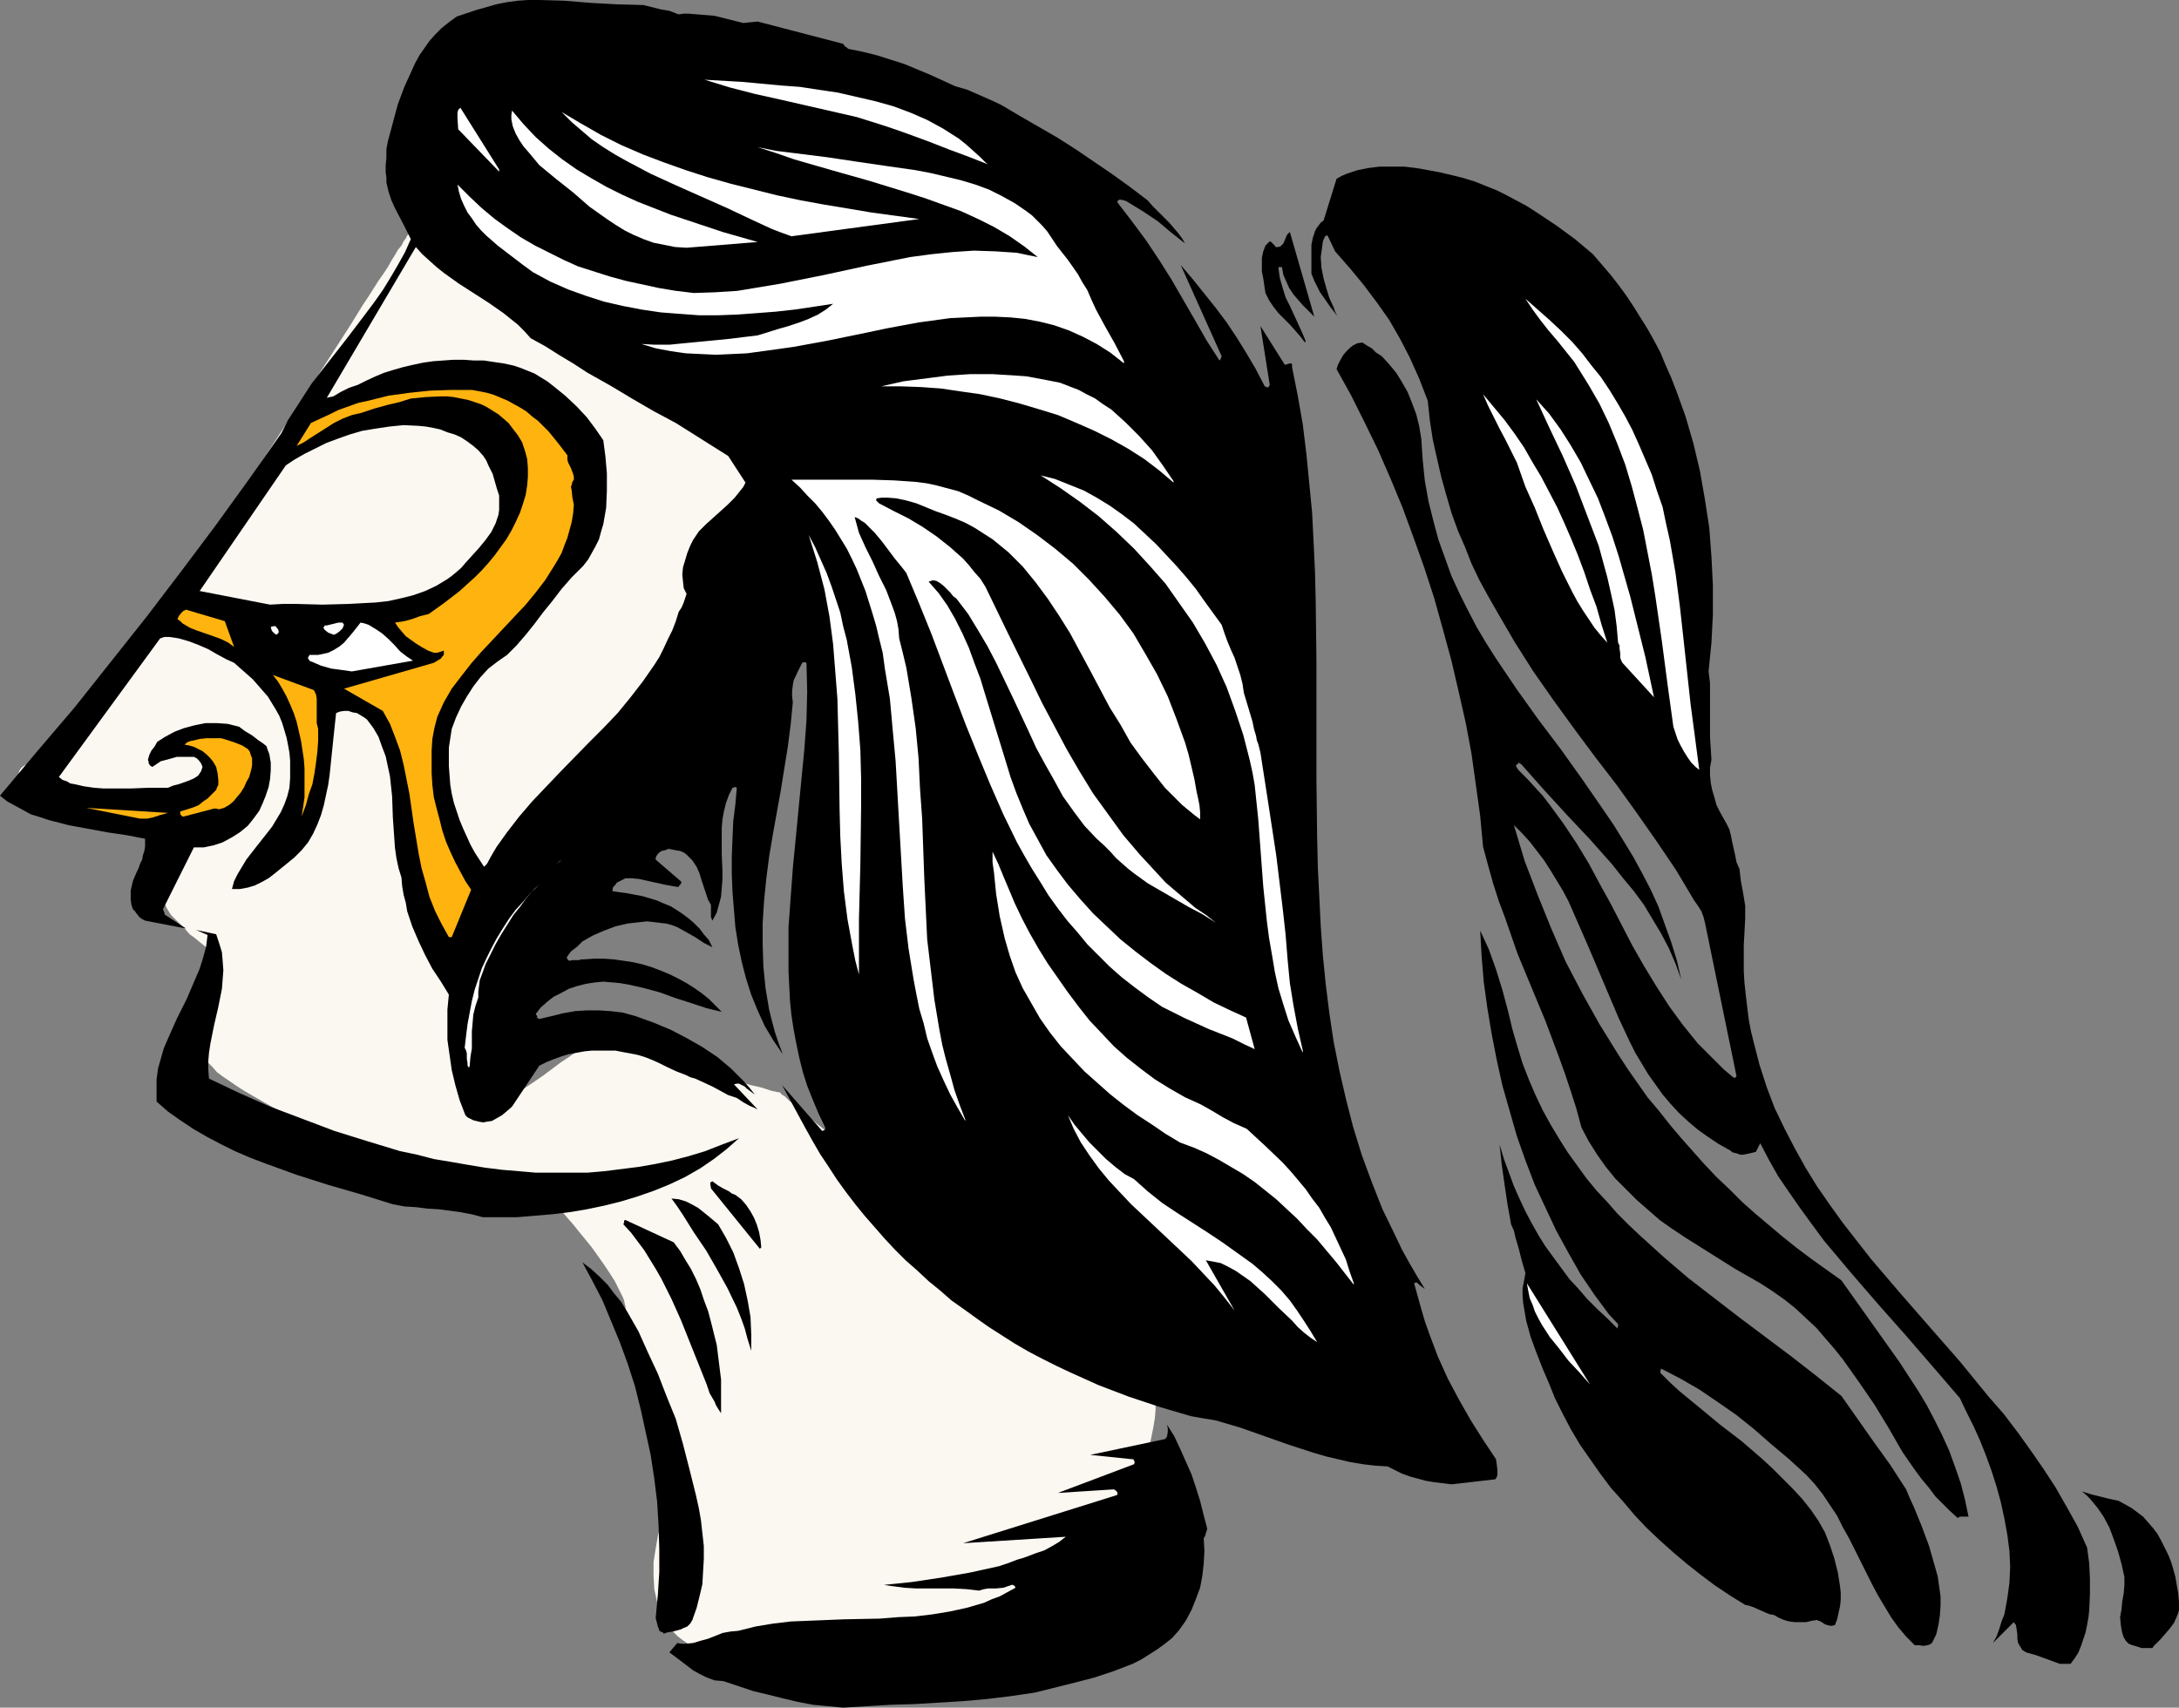 <?xml version="1.0" encoding="UTF-8" standalone="no"?>
<svg
   version="1.0"
   width="129.724mm"
   height="101.683mm"
   id="svg40"
   sodipodi:docname="Man 02.wmf"
   xmlns:inkscape="http://www.inkscape.org/namespaces/inkscape"
   xmlns:sodipodi="http://sodipodi.sourceforge.net/DTD/sodipodi-0.dtd"
   xmlns="http://www.w3.org/2000/svg"
   xmlns:svg="http://www.w3.org/2000/svg">
  <rect width="100%" height="100%" fill="#808080" stroke="none"/>
  <sodipodi:namedview
     id="namedview40"
     pagecolor="#ffffff"
     bordercolor="#000000"
     borderopacity="0.25"
     inkscape:showpageshadow="2"
     inkscape:pageopacity="0.0"
     inkscape:pagecheckerboard="0"
     inkscape:deskcolor="#d1d1d1"
     inkscape:document-units="mm" />
  <defs
     id="defs1">
    <pattern
       id="WMFhbasepattern"
       patternUnits="userSpaceOnUse"
       width="6"
       height="6"
       x="0"
       y="0" />
  </defs>
  <path
     style="fill:#fbf8f2;fill-opacity:1;fill-rule:evenodd;stroke:none"
     d="m 92.112,52.362 v 0 l -0.162,0.323 -0.323,0.323 -0.323,0.646 -0.485,0.646 -0.485,0.97 -0.808,0.97 -0.646,1.131 -0.808,1.293 -0.808,1.455 -0.97,1.455 -1.131,1.616 -1.131,1.778 -1.131,1.778 -1.293,1.939 -1.293,2.101 -1.293,2.101 -1.454,2.263 -1.454,2.263 -1.454,2.263 -3.232,5.01 -3.394,5.01 -3.394,5.333 -3.555,5.495 -7.272,10.99 -7.434,10.99 -3.878,5.495 -3.555,5.333 -3.555,5.172 -3.555,4.848 -3.394,4.687 -1.616,2.263 -1.616,2.101 -1.454,2.101 -1.616,1.939 -1.293,1.939 -1.454,1.778 -1.293,1.616 -1.293,1.616 -1.293,1.455 -1.131,1.293 -1.131,1.131 -0.97,1.131 -0.97,0.808 -0.808,0.808 -0.808,0.646 -0.808,0.485 -0.485,0.323 -0.646,0.162 H 6.949 l -0.808,0.323 -0.646,0.323 -0.485,0.323 -0.323,0.323 -0.323,0.485 -0.162,0.485 v 0.485 0.646 0.646 l 0.646,1.293 0.808,1.293 0.97,1.293 1.293,1.293 1.293,1.293 1.454,1.131 1.616,0.808 1.616,0.808 1.454,0.485 1.454,0.323 h 0.808 l 0.485,-0.162 1.293,-0.162 1.616,-0.162 1.616,-0.162 h 1.939 3.878 l 4.04,0.162 h 1.939 1.778 l 1.778,0.162 h 1.454 l 1.131,0.162 h 0.97 0.808 v 0.162 l -0.323,0.162 -0.323,0.485 -0.485,0.646 -0.485,0.646 -0.485,0.808 -1.131,1.778 -1.131,2.263 -1.131,2.263 -0.323,1.293 -0.323,1.131 -0.162,1.293 v 1.131 1.293 l 0.323,1.293 0.646,1.131 0.646,1.293 0.808,1.293 1.131,1.131 2.101,2.101 0.97,1.131 1.131,0.808 0.97,0.808 0.808,0.646 0.808,0.646 0.646,0.323 0.323,0.162 0.162,0.162 v 0.162 l -0.162,0.323 -0.162,0.646 -0.162,0.808 -0.162,0.97 -0.323,1.293 -0.162,1.293 -0.162,1.293 -0.485,3.071 -0.485,3.232 -0.162,3.071 v 1.455 1.455 1.454 l 0.162,1.293 0.485,1.293 0.485,1.131 0.646,1.131 0.97,0.97 0.97,1.131 1.293,0.97 1.454,0.97 1.616,1.131 1.778,1.131 1.939,1.131 2.262,1.293 2.262,1.293 2.586,1.455 1.454,0.808 1.293,0.808 2.747,1.616 1.131,0.646 1.293,0.808 1.939,1.131 1.939,1.131 1.616,0.808 1.616,0.808 1.454,0.646 1.293,0.646 2.747,0.97 1.454,0.323 1.616,0.485 1.778,0.323 1.939,0.323 2.101,0.485 2.424,0.485 5.333,0.97 5.333,1.293 2.586,0.646 2.424,0.646 2.262,0.646 2.262,0.646 1.939,0.485 1.778,0.485 1.778,0.485 1.293,0.485 1.131,0.323 0.808,0.162 0.323,0.162 h 0.162 l 0.162,0.162 v 0 h 0.162 v 0.162 l 0.323,0.162 0.485,0.808 0.485,0.485 0.97,1.131 1.131,1.293 1.293,1.616 1.454,1.778 1.454,1.778 2.747,3.879 1.293,1.939 1.131,1.778 0.97,1.939 0.808,1.616 0.323,0.808 0.162,0.808 0.162,0.646 v 0.485 0.808 l 0.162,0.808 0.162,0.97 0.162,1.131 0.162,1.293 0.323,1.293 0.323,1.455 0.323,1.616 0.808,3.232 0.808,3.394 1.939,7.273 0.97,3.394 0.808,3.394 0.97,3.071 0.323,1.293 0.323,1.293 0.485,1.293 0.323,0.97 0.162,0.97 0.323,0.808 0.162,0.646 0.162,0.485 v 0.323 0 0.162 0.162 l -0.323,0.485 -0.162,0.485 -0.162,0.646 -0.323,0.808 -0.323,0.97 -0.323,0.97 -0.646,2.424 -0.646,2.747 -0.485,2.747 -0.485,3.071 v 3.071 l 0.162,3.071 0.323,1.455 0.323,1.455 0.485,1.454 0.485,1.455 0.646,1.293 0.808,1.293 1.131,1.131 1.131,1.131 1.293,0.97 1.454,0.97 1.616,0.808 1.778,0.646 2.101,0.485 2.262,0.646 2.262,0.323 2.424,0.485 2.747,0.323 2.747,0.162 2.909,0.323 2.909,0.162 6.141,0.162 6.302,-0.162 6.302,-0.162 6.302,-0.323 6.141,-0.646 3.07,-0.323 2.747,-0.323 2.747,-0.485 2.747,-0.323 2.424,-0.485 2.424,-0.485 2.101,-0.485 2.101,-0.485 1.778,-0.485 1.616,-0.646 1.454,-0.646 0.97,-0.485 0.97,-0.646 0.646,-0.646 0.97,-1.293 1.293,-1.455 1.293,-1.778 1.454,-1.778 1.454,-2.101 1.616,-2.101 2.909,-4.687 2.909,-4.687 1.293,-2.424 1.131,-2.424 1.131,-2.263 0.808,-2.263 0.646,-2.101 0.323,-1.939 0.162,-0.97 0.162,-0.97 0.323,-2.101 0.808,-4.04 0.808,-4.04 0.323,-1.939 0.162,-1.939 v -1.939 l -0.323,-1.778 -0.485,-1.778 -0.646,-1.616 -0.485,-0.808 -0.646,-0.646 -0.646,-0.646 -0.646,-0.808 -0.97,-0.646 -0.808,-0.485 -1.131,-0.646 -1.131,-0.485 -0.646,-0.162 -0.646,-0.485 -1.616,-0.808 -1.939,-1.131 -2.101,-1.455 -2.424,-1.455 -2.424,-1.778 -2.747,-1.939 -2.747,-2.101 -3.07,-2.263 -3.07,-2.263 -3.07,-2.586 -3.394,-2.424 -6.626,-5.172 -6.626,-5.333 -6.464,-5.333 -3.07,-2.424 -3.07,-2.586 -2.909,-2.424 -2.747,-2.263 -2.586,-2.101 -2.424,-2.101 -2.262,-1.778 -1.939,-1.616 -1.778,-1.455 -0.808,-0.808 -0.646,-0.485 -0.646,-0.485 -0.485,-0.485 -0.485,-0.485 -0.485,-0.323 -0.323,-0.162 -0.162,-0.323 h -0.162 v -0.162 h -0.162 -0.323 l -0.646,-0.162 -0.808,-0.162 -0.97,-0.323 -0.97,-0.323 -1.293,-0.323 -1.454,-0.323 -1.616,-0.485 -1.616,-0.485 -3.717,-0.97 -3.717,-0.97 -7.918,-2.263 -3.878,-0.97 -3.555,-0.97 -1.616,-0.485 -1.616,-0.485 -1.454,-0.323 -1.293,-0.323 -1.131,-0.323 -0.97,-0.323 -0.808,-0.323 -0.485,-0.162 h -0.323 l -0.162,-0.162 v 0.162 h -0.323 l -0.162,0.323 -0.485,0.323 -0.485,0.323 -0.646,0.485 -0.646,0.323 -0.646,0.646 -1.616,1.131 -1.939,1.293 -3.878,2.909 -4.04,2.747 -1.778,1.293 -1.778,1.131 -1.293,0.97 -0.646,0.485 -0.485,0.323 -0.323,0.162 -0.323,0.323 h -0.162 l -0.162,0.162 v -0.162 0 l -0.162,-0.323 v -0.485 l -0.323,-0.323 -0.162,-0.646 -0.485,-1.293 -0.646,-1.455 -0.485,-1.778 -1.454,-3.717 -1.454,-3.879 -0.646,-1.616 -0.485,-1.616 -0.485,-1.293 -0.162,-0.485 -0.323,-0.485 v -0.485 l -0.162,-0.323 -0.162,-0.162 v 0 0 l 0.162,-0.323 0.162,-0.485 0.162,-0.485 0.162,-0.808 0.323,-0.808 0.323,-1.131 0.323,-1.131 0.323,-1.131 0.485,-1.293 0.97,-2.909 0.97,-3.232 1.131,-3.394 2.586,-6.949 1.293,-3.394 1.454,-3.394 1.454,-3.071 1.454,-2.747 0.808,-1.293 0.646,-1.131 0.808,-1.131 0.808,-0.97 1.454,-1.778 1.778,-1.939 0.97,-1.131 0.97,-1.131 2.262,-2.424 2.262,-2.424 2.424,-2.747 2.424,-2.586 2.262,-2.747 4.848,-5.333 2.101,-2.586 2.101,-2.424 1.778,-2.263 1.778,-2.101 0.808,-0.97 0.646,-0.97 0.485,-0.808 0.646,-0.808 1.778,-2.909 1.939,-3.394 1.939,-3.555 1.778,-3.717 1.778,-3.879 1.616,-4.04 1.616,-4.04 1.616,-3.879 1.293,-3.717 1.293,-3.555 0.485,-1.616 0.485,-1.616 0.485,-1.455 0.646,-1.455 0.323,-1.293 0.323,-1.131 0.323,-0.97 0.162,-0.808 0.323,-0.808 0.162,-0.485 0.162,-0.323 v -0.162 h -0.162 l -0.323,-0.162 -0.323,-0.323 -0.646,-0.323 -0.646,-0.485 -0.97,-0.485 -0.808,-0.646 -1.131,-0.646 -1.293,-0.808 -1.293,-0.808 -1.293,-0.97 -1.454,-0.808 -3.07,-2.101 -3.232,-2.101 -6.787,-4.364 -3.232,-2.101 -3.232,-2.101 -3.07,-1.939 -1.454,-0.808 -1.293,-0.808 -1.131,-0.808 -1.131,-0.646 -0.97,-0.646 -0.97,-0.485 -0.97,-0.646 -0.97,-0.485 -1.131,-0.646 -1.293,-0.808 -1.293,-0.808 -1.454,-0.808 -3.07,-1.778 -3.232,-1.939 -3.394,-2.101 -6.949,-4.04 -3.394,-2.101 -3.232,-1.778 -1.454,-0.97 -1.293,-0.808 -1.454,-0.808 -1.131,-0.646 -1.131,-0.808 -1.131,-0.485 -0.808,-0.485 -0.646,-0.485 -0.646,-0.323 -0.485,-0.323 -0.162,-0.162 z"
     id="path1" />
  <path
     style="fill:#000000;fill-opacity:1;fill-rule:evenodd;stroke:none"
     d="m 189.718,384.314 10.666,-0.646 5.494,-0.162 5.333,-0.323 5.333,-0.323 5.494,-0.485 5.333,-0.646 5.494,-0.808 9.05,-2.263 4.363,-1.131 4.363,-1.455 2.101,-0.808 2.101,-0.808 1.939,-0.97 1.778,-1.131 1.778,-1.131 1.778,-1.293 1.616,-1.293 1.454,-1.616 1.616,-2.263 1.293,-2.424 0.97,-2.424 0.97,-2.586 0.485,-2.586 0.323,-2.747 0.162,-2.909 -0.162,-2.909 0.323,-0.485 0.162,-0.646 0.323,-0.97 -0.808,-3.071 -0.808,-3.232 -0.97,-3.071 -0.97,-2.909 -1.293,-2.909 -1.293,-2.909 -1.293,-2.747 -1.616,-2.586 0.162,0.808 v 0.808 l -0.162,0.97 -0.162,0.323 -0.323,0.323 -16.806,3.555 9.373,0.97 h 0.323 l 0.162,0.323 0.162,0.323 -0.162,0.485 -17.13,6.464 12.605,-0.808 0.485,0.323 0.162,0.162 0.162,0.323 v 0.323 l -0.162,0.162 -34.582,10.828 23.109,-1.455 -0.646,0.485 -0.808,0.646 -1.616,0.97 -1.778,0.97 -1.939,0.646 -2.101,0.808 -0.97,0.323 -1.131,0.323 -2.101,0.808 -1.939,0.646 -6.626,1.455 -6.464,1.131 -6.464,0.97 -3.07,0.323 -3.232,0.323 0.97,0.162 1.131,0.162 2.424,0.323 2.586,0.162 h 2.747 5.818 l 2.909,0.162 2.747,0.323 1.131,-0.323 0.97,-0.162 h 1.778 l 1.616,-0.162 0.97,-0.323 0.97,-0.323 h 0.162 l 0.323,0.162 0.162,0.162 0.162,0.323 -1.778,0.97 -1.778,0.97 -1.778,0.646 -1.778,0.808 -3.878,1.131 -3.717,0.808 -3.878,0.646 -4.04,0.485 -3.878,0.162 -4.04,0.323 -8.08,0.162 -7.918,0.323 -4.04,0.162 -4.04,0.485 -3.878,0.646 -3.878,0.97 -1.778,0.162 -1.778,0.323 -3.232,1.293 -1.778,0.485 -1.616,0.485 -1.778,0.162 h -0.808 l -0.97,-0.162 -1.778,2.101 2.586,1.939 2.747,2.101 1.454,0.808 1.616,0.808 1.778,0.646 1.939,0.162 6.787,2.263 3.394,0.808 3.232,0.808 3.394,0.808 3.394,0.646 3.394,0.323 z"
     id="path2" />
  <path
     style="fill:#000000;fill-opacity:1;fill-rule:evenodd;stroke:none"
     d="m 463.468,374.455 h 2.424 l 0.97,-1.293 0.808,-1.293 0.646,-1.616 0.485,-1.455 0.485,-1.455 0.323,-1.616 0.323,-1.778 0.162,-1.616 0.162,-3.555 v -3.394 l -0.162,-3.555 -0.485,-3.555 -2.101,-4.687 -2.424,-4.364 -2.586,-4.525 -2.747,-4.202 -2.909,-4.202 -2.909,-4.04 -3.07,-4.04 -3.394,-3.879 -6.464,-7.919 -6.787,-7.757 -6.626,-7.596 -6.626,-7.757 -6.302,-8.081 -2.909,-4.04 -2.909,-4.202 -2.586,-4.202 -2.424,-4.364 -2.262,-4.364 -2.262,-4.687 -1.778,-4.687 -1.616,-5.01 -1.293,-5.01 -0.646,-2.586 -0.485,-2.586 -0.323,-2.586 -0.323,-2.747 -0.323,-2.909 -0.162,-2.747 v -2.909 -2.909 l 0.162,-2.909 0.162,-3.071 v -1.455 -1.455 l -0.485,-2.909 -0.485,-2.586 -0.323,-2.747 -0.646,-1.454 -0.323,-1.616 -0.646,-2.909 -0.323,-1.616 -0.323,-1.293 -0.646,-1.293 -0.646,-1.131 -0.808,-1.455 -0.808,-1.616 -0.485,-1.778 -0.485,-1.616 -0.323,-1.616 -0.162,-1.778 v -1.616 l 0.323,-1.778 -0.162,-2.586 -0.162,-2.586 v -9.697 -2.424 l -0.323,-2.586 0.646,-6.464 0.323,-6.303 v -6.626 l -0.323,-6.464 -0.485,-6.464 -0.97,-6.303 -1.131,-6.464 -1.454,-6.141 -1.778,-6.141 -2.101,-5.818 -1.131,-2.909 -1.293,-2.909 -1.131,-2.747 -1.454,-2.747 -1.454,-2.586 -1.616,-2.586 -1.616,-2.586 -1.616,-2.424 -1.778,-2.424 -1.778,-2.263 -1.939,-2.263 -1.939,-2.263 -4.04,-3.394 -4.202,-3.071 -4.363,-2.909 -2.262,-1.455 -4.525,-2.424 -2.262,-1.131 -2.424,-0.97 -2.424,-0.97 -2.586,-0.808 -2.586,-0.646 -2.747,-0.646 -2.586,-0.485 -2.747,-0.485 -2.747,-0.323 h -2.747 -2.747 l -2.586,0.323 -2.424,0.485 -2.424,0.808 -1.131,0.485 -1.131,0.646 -2.909,9.374 -0.646,0.485 -0.485,0.646 -0.485,0.646 -0.323,0.646 -0.485,1.455 -0.323,1.616 v 1.616 1.616 1.778 1.455 l 0.646,1.616 0.646,1.293 0.646,1.293 0.808,1.131 1.454,2.101 1.616,2.101 -0.485,-0.97 -0.323,-0.97 -0.97,-2.101 -0.646,-2.101 -0.646,-2.263 -0.485,-2.424 -0.162,-2.424 0.162,-1.131 0.162,-1.131 0.162,-1.293 0.485,-1.131 h 0.162 l 0.162,-0.162 v -0.162 l 0.162,0.162 0.162,0.162 1.616,3.394 3.394,3.879 3.07,3.717 2.909,3.879 2.747,3.879 2.424,4.202 2.262,4.364 2.101,4.687 1.939,5.01 0.485,4.525 0.646,4.202 0.97,4.364 0.97,4.202 1.131,4.04 1.131,3.879 1.454,4.04 1.616,3.717 1.454,3.717 1.778,3.717 1.939,3.555 1.939,3.394 4.04,6.949 4.202,6.626 4.525,6.464 4.686,6.464 4.686,6.303 4.848,6.303 4.525,6.303 4.525,6.464 4.363,6.464 4.04,6.788 0.808,1.131 0.808,1.293 0.485,1.293 0.162,0.646 0.162,0.646 7.11,34.585 h -0.162 v 0.162 l -0.162,0.162 v 0 h -0.162 l -0.323,-0.162 -2.101,-1.778 -1.939,-1.939 -1.939,-1.939 -1.939,-1.939 -3.394,-4.202 -3.07,-4.202 -2.909,-4.525 -2.747,-4.525 -2.586,-4.525 -2.424,-4.687 -2.424,-4.687 -2.586,-4.687 -2.424,-4.525 -2.747,-4.525 -2.909,-4.364 -3.07,-4.202 -1.616,-2.101 -1.778,-1.939 -1.778,-1.939 -1.939,-1.939 -0.323,-0.485 -0.162,-0.323 v -0.323 0 h 0.162 l 0.162,-0.162 0.162,-0.162 0.162,-0.162 0.162,0.162 0.323,0.162 5.01,5.656 5.171,5.656 5.333,5.656 5.01,5.656 2.424,3.071 2.424,2.909 2.262,3.071 1.939,3.232 1.939,3.232 1.778,3.394 1.454,3.394 1.293,3.555 -0.97,-4.202 -1.293,-4.202 -1.454,-4.04 -1.454,-4.04 -1.778,-3.879 -1.939,-3.717 -1.939,-3.555 -2.262,-3.717 -2.101,-3.394 -2.424,-3.555 -4.686,-6.788 -4.848,-6.788 -5.01,-6.626 -4.848,-6.788 -4.686,-6.949 -2.262,-3.555 -2.101,-3.555 -1.939,-3.717 -1.939,-3.879 -1.778,-3.879 -1.454,-4.04 -1.454,-4.04 -1.131,-4.202 -1.131,-4.525 -0.808,-4.525 -0.485,-4.687 -0.323,-4.848 -0.485,-2.909 -0.646,-2.586 -0.97,-2.586 -0.97,-2.424 -1.293,-2.263 -1.293,-2.101 -1.616,-1.939 -1.616,-1.778 -1.293,-0.808 -0.97,-0.97 -1.131,-0.646 -0.97,-0.646 -1.131,0.162 -0.97,0.485 -0.808,0.646 -0.808,0.808 -0.646,0.808 -0.646,1.131 -0.485,0.97 -0.323,0.97 3.232,5.818 3.07,6.141 3.07,6.303 2.747,6.303 2.747,6.626 2.424,6.626 2.424,6.788 2.262,6.949 1.939,6.949 1.939,7.111 1.616,6.949 1.616,7.111 1.293,6.949 0.97,6.949 0.97,6.949 0.646,6.949 1.131,4.202 1.131,4.04 1.293,4.04 1.454,3.879 2.747,7.919 6.302,15.192 2.909,7.757 1.454,4.04 1.293,3.879 1.293,4.04 1.131,4.202 1.616,3.071 1.939,3.071 1.939,2.747 2.101,2.586 2.424,2.424 2.424,2.424 2.586,2.263 2.586,2.263 2.747,1.939 2.909,1.939 5.656,3.555 5.656,3.555 5.656,3.232 2.747,1.778 2.747,1.939 2.424,1.939 2.424,2.263 2.262,2.101 1.939,2.263 2.101,2.424 1.939,2.424 3.555,5.01 3.555,5.172 3.232,5.333 3.07,5.333 2.909,4.202 1.454,1.939 1.616,1.939 1.454,1.939 1.616,1.616 1.616,1.616 1.778,1.616 0.485,-0.323 h 1.939 l -0.808,-3.879 -0.97,-3.717 -1.293,-3.717 -1.293,-3.555 -1.616,-3.555 -1.616,-3.232 -1.778,-3.394 -1.939,-3.232 -2.101,-3.232 -2.101,-3.232 -4.363,-6.141 -4.363,-6.141 -4.363,-6.141 -3.394,-2.424 -3.394,-2.424 -3.232,-2.424 -3.232,-2.586 -3.07,-2.586 -3.07,-2.586 -2.909,-2.586 -2.909,-2.909 -2.909,-2.747 -2.747,-2.909 -2.586,-2.909 -2.586,-2.909 -2.586,-3.071 -2.424,-3.071 -2.586,-3.071 -2.262,-3.232 -2.262,-3.232 -2.101,-3.232 -2.101,-3.394 -2.101,-3.394 -3.878,-6.949 -3.717,-7.111 -3.232,-7.434 -3.07,-7.596 -2.909,-7.596 -2.424,-8.081 1.778,1.778 1.778,1.939 1.616,2.101 1.616,2.101 1.454,2.263 2.747,4.525 1.293,2.424 2.262,5.172 2.262,5.172 4.525,10.666 2.262,5.333 2.424,5.172 1.293,2.586 1.454,2.424 1.454,2.424 1.616,2.263 1.616,2.263 1.778,2.101 1.939,2.101 2.101,1.939 2.101,1.778 2.262,1.616 2.424,1.616 2.586,1.455 0.646,0.485 0.808,0.162 0.808,0.323 h 0.646 l 1.616,-0.323 1.293,-0.323 0.97,-1.939 1.939,3.717 2.101,3.717 2.424,3.555 2.586,3.717 2.586,3.555 2.747,3.717 5.979,7.111 6.141,7.111 6.302,7.111 6.141,7.111 5.979,6.949 1.454,3.071 1.616,3.232 1.454,3.232 1.293,3.232 1.293,3.555 1.131,3.555 0.97,3.555 0.808,3.717 0.646,3.555 0.485,3.717 0.162,3.555 -0.162,3.555 -0.485,3.555 -0.646,3.555 -0.646,1.616 -0.485,1.616 -0.646,1.778 -0.808,1.455 4.686,-4.687 0.485,0.646 0.162,0.97 0.162,1.131 v 0.97 l 0.162,0.97 0.485,0.808 0.485,0.808 0.323,0.162 0.485,0.323 2.262,0.646 1.778,0.646 1.778,0.646 z"
     id="path3" />
  <path
     style="fill:#000000;fill-opacity:1;fill-rule:evenodd;stroke:none"
     d="m 481.891,370.9 h 2.424 l 0.323,-0.485 0.485,-0.485 1.131,-1.131 0.97,-1.131 0.97,-1.131 0.97,-1.293 0.646,-1.455 0.323,-0.808 0.162,-0.646 v -0.97 -0.808 l -0.162,-1.939 -0.323,-1.778 -0.323,-1.939 -0.485,-1.778 -0.485,-1.616 -0.646,-1.616 -0.808,-1.616 -0.808,-1.616 -0.808,-1.455 -0.97,-1.293 -1.131,-1.293 -1.131,-1.293 -1.293,-0.97 -1.293,-0.97 -1.454,-0.808 -1.454,-0.808 -2.262,-0.485 -3.878,-0.97 -2.101,-0.646 0.97,0.808 0.808,0.808 1.616,1.939 1.454,2.101 1.293,2.424 0.97,2.586 0.97,2.747 0.808,2.909 0.646,2.909 v 1.778 l -0.162,1.939 -0.323,1.778 -0.162,1.778 -0.323,1.778 0.162,1.778 0.162,0.97 0.162,0.808 0.323,0.97 0.485,0.808 0.646,0.646 0.808,0.323 0.646,0.162 0.485,0.162 z"
     id="path4" />
  <path
     style="fill:#000000;fill-opacity:1;fill-rule:evenodd;stroke:none"
     d="m 430.825,370.253 h 0.97 l 0.97,0.162 0.97,-0.162 0.485,-0.162 0.485,-0.323 0.97,-1.939 0.485,-2.101 0.323,-2.101 0.162,-2.263 v -2.101 l -0.323,-2.263 -0.323,-2.263 -0.646,-2.263 -0.646,-2.263 -0.646,-2.263 -1.616,-4.364 -1.778,-4.364 -0.97,-2.101 -0.808,-1.939 -3.555,-5.495 -3.717,-5.172 -7.272,-10.343 -5.656,-4.525 -5.818,-4.525 -5.818,-4.364 -5.818,-4.364 -5.656,-4.364 -5.656,-4.364 -5.494,-4.687 -5.333,-4.848 -2.586,-2.424 -2.586,-2.586 -2.262,-2.586 -2.424,-2.586 -2.262,-2.747 -2.101,-2.909 -2.101,-2.909 -1.939,-3.071 -1.939,-3.232 -1.778,-3.232 -1.616,-3.394 -1.454,-3.394 -1.454,-3.717 -1.131,-3.717 -1.131,-3.879 -0.97,-4.04 -1.293,-4.848 -1.454,-4.687 -1.616,-4.525 -0.97,-2.101 -0.97,-2.101 0.323,5.818 0.485,5.818 0.808,5.818 0.97,5.818 1.131,5.818 1.293,5.818 1.616,5.656 1.616,5.656 1.939,5.495 2.101,5.495 2.424,5.172 2.424,5.172 2.747,5.01 2.747,4.848 3.07,4.525 3.232,4.364 2.101,2.263 v 0.323 l -0.162,0.646 -2.262,-2.263 -2.262,-2.101 -2.262,-2.263 -1.939,-2.263 -2.101,-2.263 -1.778,-2.424 -1.778,-2.424 -1.778,-2.424 -1.616,-2.586 -1.454,-2.586 -1.454,-2.747 -1.293,-2.747 -1.293,-2.909 -1.131,-3.071 -1.131,-3.071 -0.97,-3.232 0.485,4.525 0.646,4.525 0.646,4.364 0.808,4.525 0.646,1.455 0.323,1.455 0.808,2.747 0.646,2.586 0.808,2.747 -0.323,1.778 -0.323,1.616 v 1.778 l 0.162,1.778 0.323,1.778 0.323,1.939 0.97,3.555 1.293,3.555 1.454,3.717 1.454,3.394 1.293,3.232 1.778,3.555 1.778,3.394 2.101,3.555 2.262,3.232 2.262,3.232 2.424,3.232 2.747,3.071 2.586,3.071 2.747,2.909 2.909,2.747 3.07,2.747 3.07,2.586 3.07,2.424 3.232,2.424 3.394,2.263 3.394,2.101 0.808,0.162 0.97,0.323 2.909,1.293 0.808,0.323 0.97,0.162 1.131,0.646 1.131,0.485 1.131,0.323 1.293,0.162 h 1.293 1.293 l 1.293,-0.323 1.131,-0.162 0.323,0.162 0.485,0.162 0.97,0.646 0.485,0.162 0.646,0.162 h 0.485 l 0.646,-0.162 0.485,-1.293 0.323,-1.455 0.323,-1.455 0.162,-1.455 v -1.616 l -0.162,-1.455 -0.485,-3.071 -0.808,-3.232 -0.97,-2.909 -1.131,-2.909 -1.454,-2.586 -1.778,-2.586 -1.939,-2.424 -2.101,-2.263 -2.262,-2.263 -2.262,-2.263 -2.262,-2.101 -4.686,-4.04 -4.848,-3.717 -4.686,-3.879 -4.525,-3.717 -2.101,-1.939 -2.101,-2.101 v -0.485 l 0.162,-0.485 4.363,2.263 4.202,2.424 4.04,2.747 4.202,2.909 4.04,3.232 3.878,3.394 4.04,3.394 3.878,3.555 1.939,2.101 1.778,2.263 1.616,2.424 1.616,2.424 1.293,2.586 1.454,2.586 2.586,5.172 2.586,5.172 1.293,2.424 1.454,2.424 1.454,2.424 1.616,2.263 1.778,2.101 z"
     id="path5" />
  <path
     style="fill:#000000;fill-opacity:1;fill-rule:evenodd;stroke:none"
     d="m 149.318,367.668 0.97,-0.323 1.131,-0.162 1.778,-0.485 0.646,-0.323 0.808,-0.323 0.646,-0.646 0.485,-0.808 0.97,-2.747 0.646,-2.586 0.646,-2.747 0.162,-2.909 0.162,-2.747 v -2.909 l -0.323,-2.909 -0.323,-2.909 -0.485,-2.747 -0.646,-2.909 -1.454,-5.818 -1.454,-5.656 -1.616,-5.656 -2.101,-5.172 -1.939,-5.01 -2.262,-4.848 -2.101,-4.687 -1.293,-2.263 -1.293,-2.263 -1.293,-2.101 -1.616,-1.939 -1.454,-1.939 -1.778,-1.778 -1.939,-1.778 -1.939,-1.455 2.262,4.202 2.262,4.364 1.939,4.687 1.939,4.687 1.778,4.848 1.616,5.01 1.293,5.172 1.131,5.172 1.131,5.172 0.808,5.333 0.646,5.172 0.323,5.333 0.162,5.333 v 5.172 l -0.323,5.172 -0.485,5.172 0.485,1.939 0.323,0.808 v 0.162 l 0.323,0.162 0.323,0.162 h 0.162 z"
     id="path6" />
  <path
     style="fill:#000000;fill-opacity:1;fill-rule:evenodd;stroke:none"
     d="m 326.593,334.052 9.858,-1.131 0.323,-0.485 0.162,-0.485 v -1.131 l -0.162,-1.293 -0.162,-1.131 -2.909,-4.364 -2.747,-4.364 -2.586,-4.525 -2.586,-4.848 -2.262,-5.01 -1.939,-5.172 -0.97,-2.747 -0.808,-2.747 -0.808,-2.909 -0.808,-2.909 0.323,-0.162 h 0.323 l 0.162,0.162 0.323,0.323 0.646,0.485 0.646,0.485 -1.778,-2.909 -1.778,-3.071 -1.616,-2.909 -1.454,-3.071 -2.909,-5.98 -2.424,-6.141 -2.262,-6.141 -1.939,-6.303 -1.616,-6.303 -1.454,-6.303 -1.293,-6.464 -0.97,-6.464 -0.808,-6.464 -0.646,-6.464 -0.485,-6.626 -0.323,-6.626 -0.323,-6.464 -0.162,-6.626 -0.162,-13.414 v -26.666 l -0.162,-13.414 -0.162,-6.626 -0.323,-6.788 -0.323,-6.464 -0.646,-6.626 -0.646,-6.626 -0.808,-6.626 -1.131,-6.464 -1.293,-6.464 V 82.099 81.937 l -0.162,-0.162 h -0.323 l -0.485,0.162 -0.646,0.162 -5.494,-8.727 2.101,13.252 -0.162,0.323 -0.162,0.162 -0.162,0.162 -0.162,-0.162 -0.485,-0.162 -0.162,-0.323 v 0 l -1.939,-3.717 -2.101,-3.555 -2.101,-3.394 -2.262,-3.394 -2.424,-3.232 -2.586,-3.232 -2.586,-3.232 -2.747,-3.232 9.211,20.525 -0.162,0.485 -0.162,0.323 -0.162,0.162 -2.909,-4.525 -2.586,-4.525 -5.333,-9.212 -2.747,-4.364 -2.909,-4.364 -3.232,-4.364 -3.232,-4.202 v -0.323 l 0.162,-0.162 0.323,-0.162 h 0.162 l 0.808,0.162 0.485,0.162 3.717,2.263 3.394,2.263 3.07,2.586 3.07,2.424 -0.646,-1.131 -0.97,-1.293 -0.97,-1.131 -0.97,-1.131 -1.131,-1.131 -1.293,-1.293 -1.293,-1.293 -1.131,-1.293 -4.04,-3.071 -4.04,-2.909 -4.04,-2.747 -4.04,-2.747 -4.04,-2.586 -4.202,-2.424 -4.202,-2.424 -4.363,-2.586 -2.424,-1.131 -2.586,-1.131 -2.586,-1.131 -2.747,-0.808 -5.656,-2.586 -5.818,-2.424 -3.07,-0.97 -3.07,-0.97 -3.232,-0.808 -3.232,-0.646 -0.323,-0.323 -0.323,-0.162 -0.485,-0.646 -19.23,-5.01 -3.232,0.323 -6.464,-1.616 -1.939,-0.162 -1.939,-0.162 -1.939,-0.162 h -1.131 l -1.131,0.162 -2.101,-0.808 -1.939,-0.323 -1.939,-0.485 -1.939,-0.485 -5.979,-0.162 L 132.835,0.646 127.017,0.162 121.361,0 h -2.586 l -2.262,0.162 -2.424,0.323 -2.424,0.485 -2.262,0.646 -2.262,0.646 -4.363,1.455 -1.778,1.293 -1.616,1.293 -1.454,1.455 -1.293,1.455 -1.131,1.616 -1.131,1.616 -0.97,1.778 -0.808,1.778 -1.616,3.555 -1.454,3.879 -1.131,4.202 -1.131,4.202 -0.323,1.778 v 1.939 l -0.162,1.616 v 1.616 l 0.162,1.131 v 1.131 l 0.485,2.101 0.646,1.939 0.808,1.778 1.778,3.394 1.778,3.555 -1.293,2.909 -1.616,2.909 -1.616,2.747 -1.778,2.909 -1.939,2.747 -1.939,2.586 -4.04,5.333 -4.04,5.172 -4.04,5.172 -1.778,2.747 -1.778,2.747 -1.778,2.747 -1.454,2.909 -7.272,10.343 -7.595,10.505 -7.757,10.343 -7.757,10.182 -8.08,10.182 -8.08,10.182 -8.403,9.858 L 0,179.066 l 1.616,1.293 1.778,0.97 1.778,0.97 1.778,0.97 2.101,0.646 1.939,0.646 4.363,1.131 4.363,0.808 4.363,0.808 4.363,0.646 4.202,0.808 v 0.97 0.808 l -0.162,0.97 -0.323,0.97 -0.162,0.97 -0.485,0.97 -0.323,0.97 -0.485,0.97 -0.808,1.939 -0.485,2.101 v 1.131 0.97 l 0.162,1.131 0.323,0.97 0.485,0.485 0.323,0.485 0.646,0.808 0.646,0.485 0.646,0.323 9.211,1.778 -4.686,-3.071 -0.162,-0.162 v -0.323 l -0.162,-0.323 -0.162,-0.485 6.949,-13.899 h 2.262 l 2.262,-0.485 1.939,-0.646 2.101,-1.131 1.778,-1.131 1.778,-1.455 1.293,-1.616 1.293,-1.778 0.808,-1.778 0.646,-1.616 0.646,-1.939 0.323,-1.778 0.162,-1.939 v -1.778 l -0.323,-1.939 -0.323,-0.808 -0.323,-0.97 -0.808,-0.646 -0.97,-0.646 -1.454,-1.131 -1.616,-0.97 -1.293,-0.97 -1.293,-0.323 -1.293,-0.323 -2.424,-0.162 h -2.586 l -2.424,0.485 -2.424,0.646 -2.101,0.808 -2.101,1.131 -1.778,1.131 -0.646,1.131 -0.646,0.808 -0.485,0.97 -0.323,1.131 0.162,0.485 v 0.323 l 0.323,0.485 0.485,0.323 0.97,-0.646 0.97,-0.646 1.293,-0.323 1.131,-0.323 1.131,-0.323 h 1.293 2.586 l 0.646,0.323 0.485,0.485 0.485,0.646 0.323,0.808 -0.162,0.485 -0.162,0.485 -0.646,0.97 -0.97,0.646 -1.131,0.485 -2.262,0.808 -1.293,0.323 -1.131,0.485 h -4.363 l -4.04,0.162 h -4.04 -2.101 l -2.101,-0.162 -2.262,-0.323 -2.101,-0.485 -0.97,-0.162 -0.808,-0.485 -0.97,-0.323 -0.808,-0.646 22.786,-31.191 0.97,-0.323 h 1.131 l 1.131,0.162 0.97,0.162 2.262,0.646 2.101,0.808 2.262,0.97 1.939,1.131 2.101,1.131 1.778,0.808 1.454,1.293 1.293,1.131 1.454,1.293 1.131,1.293 1.131,1.293 1.131,1.293 1.778,2.909 0.808,1.455 0.646,1.616 0.485,1.616 0.485,1.616 0.323,1.616 0.323,1.778 0.162,1.778 v 1.778 2.263 l -0.162,2.101 -0.485,1.939 -0.646,1.778 -0.808,1.778 -0.97,1.616 -0.97,1.616 -1.131,1.455 -2.424,3.071 -2.262,2.909 -0.97,1.616 -0.97,1.616 -0.808,1.616 -0.485,1.778 h 0.808 0.97 l 1.778,-0.323 1.616,-0.485 1.616,-0.808 1.454,-0.808 1.454,-1.131 2.586,-2.101 1.778,-1.455 1.616,-1.616 1.454,-1.778 1.131,-1.939 0.97,-2.101 0.808,-2.101 0.646,-2.263 0.485,-2.263 0.485,-2.263 0.323,-2.263 0.485,-4.687 0.485,-4.687 0.485,-4.525 0.808,-0.323 0.97,-0.162 h 0.97 l 0.97,0.323 0.97,0.162 0.808,0.485 0.808,0.485 0.646,0.485 1.454,1.939 1.131,1.939 0.808,2.263 0.808,2.101 0.485,2.263 0.485,2.263 0.485,4.525 0.162,4.687 0.323,4.687 0.162,2.263 0.323,2.263 0.485,2.263 0.646,2.101 0.162,1.939 0.323,1.939 0.485,1.778 0.323,1.939 1.131,3.394 1.454,3.394 1.454,3.071 1.616,3.071 1.939,2.909 1.778,2.909 -0.323,3.394 v 3.394 3.394 l 0.485,3.394 0.485,3.394 0.808,3.394 0.97,3.394 1.293,3.394 0.485,0.485 0.646,0.323 0.646,0.323 0.646,0.162 0.646,0.162 0.97,0.162 0.808,-0.162 1.131,-0.162 1.131,-0.646 1.131,-0.646 0.97,-0.808 1.293,-1.131 6.141,-9.212 1.616,-0.808 1.616,-0.646 1.778,-0.646 1.616,-0.485 1.778,-0.323 1.778,-0.323 1.616,-0.162 h 1.778 3.555 l 1.616,0.323 1.778,0.323 1.616,0.323 1.616,0.485 1.616,0.646 1.454,0.646 1.939,0.97 2.101,0.97 2.101,0.808 0.97,0.485 1.131,0.323 3.878,1.778 1.778,0.97 1.778,0.97 0.97,0.323 0.97,0.323 1.454,0.97 1.454,0.808 0.808,0.323 0.97,0.485 -5.333,-5.656 0.646,-0.162 h 0.485 l 0.646,0.323 0.646,0.323 0.485,0.485 0.646,0.485 0.646,0.485 0.485,0.323 -1.293,-1.616 -1.293,-1.455 -1.454,-1.455 -1.293,-1.293 -3.07,-2.586 -3.394,-2.263 -3.394,-1.939 -3.717,-1.939 -3.878,-1.616 -4.04,-1.455 -2.909,-0.808 -2.747,-0.323 -2.586,-0.162 h -2.747 l -2.586,0.162 -2.747,0.485 -2.586,0.646 -2.747,0.646 -0.323,-0.162 -0.162,-0.162 v -0.323 l -0.323,-0.485 1.131,-1.455 1.454,-1.293 1.454,-1.131 1.616,-0.808 1.778,-0.97 1.939,-0.646 1.939,-0.485 2.101,-0.323 1.778,-0.162 1.939,0.162 1.778,0.162 1.939,0.323 3.555,0.808 3.555,0.97 3.555,1.293 3.555,1.131 3.394,1.131 3.394,0.808 -1.454,-1.455 -1.454,-1.455 -1.616,-1.293 -1.616,-1.131 -1.778,-1.131 -1.778,-0.97 -1.939,-0.97 -1.939,-0.808 -2.101,-0.808 -2.101,-0.646 -2.101,-0.485 -2.101,-0.323 -2.262,-0.323 -2.262,-0.162 h -2.262 l -2.424,0.162 h -0.485 l -0.485,0.162 h -0.808 -0.646 l -0.646,0.162 -0.323,-0.162 -0.162,-0.323 -0.162,-0.162 0.162,-0.323 0.323,-0.485 0.485,-0.646 1.454,-1.131 0.646,-0.646 0.485,-0.485 2.262,-1.293 2.586,-1.131 2.586,-0.97 2.747,-0.646 2.909,-0.323 1.454,-0.162 1.454,0.162 1.293,0.162 1.454,0.162 1.293,0.323 1.293,0.485 4.04,2.263 1.939,1.293 1.939,0.97 -0.808,-1.616 -1.131,-1.293 -0.97,-1.293 -1.293,-1.293 -1.131,-0.97 -1.293,-0.97 -1.454,-0.97 -1.293,-0.808 -1.616,-0.646 -1.454,-0.646 -1.616,-0.485 -1.616,-0.485 -3.394,-0.646 -3.394,-0.485 v -0.485 l 0.162,-0.485 0.485,-0.485 0.323,-0.485 0.97,-0.485 0.97,-0.485 h 1.454 l 1.616,0.162 2.909,0.646 1.454,0.323 1.454,0.323 2.747,0.485 h 0.323 l 0.162,-0.323 0.323,-0.323 0.162,-0.485 -5.818,-5.01 v -0.323 l 0.162,-0.485 0.485,-0.646 0.646,-0.485 0.808,-0.162 0.808,-0.323 0.808,0.162 0.808,0.162 0.97,0.162 0.808,0.323 0.646,0.485 0.646,0.646 0.646,0.646 0.97,1.455 0.646,1.455 0.485,1.616 0.97,2.909 0.485,1.455 0.646,1.131 v 0.97 0.97 0.808 l 0.323,0.808 0.97,-1.778 0.485,-1.778 0.485,-1.778 0.162,-1.939 0.162,-1.939 v -1.939 l -0.162,-3.879 v -3.879 -1.939 l 0.162,-1.939 0.323,-1.778 0.485,-1.939 0.646,-1.778 0.808,-1.616 h 0.162 l 0.323,-0.162 h 0.162 l 0.323,0.162 -0.323,3.717 -0.485,3.879 -0.162,3.879 -0.162,4.04 v 3.879 l 0.162,4.04 0.323,4.04 0.323,3.879 0.646,4.04 0.808,3.879 0.97,3.717 1.131,3.555 1.454,3.555 1.616,3.555 1.939,3.232 2.101,3.071 -0.97,-2.586 -0.808,-2.424 -0.646,-2.424 -0.646,-2.586 -0.808,-4.848 -0.485,-4.848 -0.162,-5.01 v -4.848 l 0.323,-5.01 0.485,-4.848 0.646,-5.01 0.808,-4.848 1.778,-9.858 1.616,-10.02 0.646,-5.01 0.485,-5.01 -0.162,-1.293 v -1.293 l 0.162,-1.293 0.162,-0.97 0.97,-2.101 0.97,-1.939 0.485,-0.162 0.485,0.162 0.162,6.464 -0.162,6.464 -0.485,6.626 -0.646,6.626 -1.293,13.414 -0.646,6.626 -0.485,6.626 -0.485,6.626 v 6.626 3.394 l 0.162,3.232 0.162,3.232 0.323,3.232 0.485,3.232 0.646,3.394 0.646,3.071 0.808,3.232 0.97,3.071 1.293,3.232 1.293,3.071 1.454,3.071 v 0.485 l -0.323,0.162 -0.323,0.162 -9.05,-10.343 5.171,9.535 1.616,2.909 1.778,3.071 1.939,2.909 1.778,2.747 2.101,2.909 2.101,2.747 2.101,2.586 2.262,2.586 2.262,2.586 2.262,2.424 2.424,2.424 2.586,2.263 2.586,2.424 2.586,2.101 2.586,2.263 2.747,1.939 2.909,2.101 2.747,1.939 5.818,3.717 3.07,1.778 3.07,1.616 3.232,1.616 3.07,1.454 6.464,2.909 6.787,2.586 6.787,2.263 7.11,2.101 2.747,0.485 2.909,0.485 2.747,0.808 2.747,0.808 5.494,1.939 5.494,1.939 5.494,1.778 2.747,0.808 2.747,0.646 2.747,0.646 2.909,0.485 2.747,0.323 2.747,0.162 1.616,0.808 1.616,0.808 1.778,0.646 1.778,0.485 1.778,0.485 1.939,0.323 z"
     id="path7" />
  <path
     style="fill:#000000;fill-opacity:1;fill-rule:evenodd;stroke:none"
     d="m 162.246,318.053 v -2.424 -2.586 -2.586 l -0.323,-2.586 -0.323,-2.586 -0.323,-2.586 -0.646,-2.586 -0.646,-2.586 -0.646,-2.424 -0.97,-2.586 -0.808,-2.424 -0.97,-2.263 -1.131,-2.263 -1.293,-2.101 -1.131,-1.939 -1.454,-1.939 -10.827,-5.01 h -0.162 l -0.162,0.162 v 0.323 l -0.162,0.485 1.778,1.939 1.454,1.939 1.454,1.939 1.293,2.101 1.293,2.101 1.293,2.263 2.262,4.525 2.101,4.687 1.939,4.848 1.939,4.848 1.939,4.848 0.646,1.939 1.131,1.939 0.323,0.808 0.485,0.808 0.323,0.485 z"
     id="path8" />
  <path
     style="fill:#ffffff;fill-opacity:1;fill-rule:evenodd;stroke:none"
     d="m 357.782,311.588 -14.221,-22.787 0.323,1.778 0.323,1.616 0.646,1.454 0.485,1.455 0.808,1.616 0.808,1.454 1.778,2.747 2.101,2.586 2.101,2.747 2.424,2.586 z"
     id="path9" />
  <path
     style="fill:#ffffff;fill-opacity:1;fill-rule:evenodd;stroke:none"
     d="m 372.649,307.548 -4.04,-4.687 z"
     id="path10" />
  <path
     style="fill:#000000;fill-opacity:1;fill-rule:evenodd;stroke:none"
     d="m 169.033,303.992 v -3.717 l -0.162,-3.879 -0.646,-3.717 -0.808,-3.717 -1.131,-3.555 -1.293,-3.555 -1.616,-3.232 -1.778,-3.071 -2.101,-1.778 -2.424,-1.939 -1.454,-0.808 -1.293,-0.646 -1.616,-0.485 -1.616,-0.162 1.293,1.778 1.293,1.939 2.424,3.879 2.747,4.04 2.424,4.202 2.424,4.364 2.101,4.364 0.97,2.424 0.808,2.263 0.646,2.424 z"
     id="path11" />
  <path
     style="fill:#ffffff;fill-opacity:1;fill-rule:evenodd;stroke:none"
     d="m 296.374,302.053 -1.454,-2.424 -1.454,-2.263 -1.616,-2.424 -1.616,-2.263 -1.939,-2.263 -2.101,-2.101 -2.101,-1.939 -2.262,-1.939 -3.394,-2.424 -3.394,-2.424 -3.394,-2.263 -6.787,-4.364 -3.394,-2.263 -3.232,-2.586 -3.07,-2.747 -2.101,-1.131 -2.101,-1.616 -2.101,-1.778 -1.778,-1.778 -1.939,-1.939 -1.778,-2.101 -1.616,-1.939 -1.454,-2.101 1.293,3.071 1.616,3.071 1.939,2.909 2.101,2.909 2.262,2.747 2.424,2.586 2.586,2.747 2.586,2.424 5.494,5.172 5.494,5.172 2.586,2.747 2.586,2.747 2.262,2.747 2.262,2.909 -6.464,-11.313 1.778,0.323 1.616,0.323 1.616,0.808 1.778,0.97 1.616,1.131 1.616,1.131 3.232,2.909 3.07,3.071 3.07,2.909 1.293,1.455 1.454,1.293 1.454,1.131 z"
     id="path12" />
  <path
     style="fill:#ffffff;fill-opacity:1;fill-rule:evenodd;stroke:none"
     d="m 304.616,288.801 -0.97,-2.747 -0.808,-2.586 -1.131,-2.424 -1.131,-2.424 -1.131,-2.424 -1.293,-2.101 -1.293,-2.263 -1.616,-2.101 -1.454,-2.101 -1.616,-1.939 -1.778,-2.101 -1.778,-1.939 -3.878,-3.717 -4.202,-3.879 -1.454,-0.646 -1.454,-0.646 -2.424,-1.293 -2.424,-1.455 -2.586,-1.455 -3.555,-1.616 -3.394,-1.939 -3.394,-2.101 -3.232,-2.424 -3.07,-2.424 -2.909,-2.586 -2.747,-2.909 -2.747,-2.909 -2.424,-3.071 -2.424,-3.232 -2.262,-3.232 -2.262,-3.232 -2.101,-3.394 -1.939,-3.394 -1.778,-3.394 -1.616,-3.394 -1.293,-3.071 -1.293,-3.071 -1.131,-2.747 -1.293,-2.747 v 2.424 l 0.323,2.263 0.485,4.848 0.808,5.01 1.131,5.01 1.131,3.879 1.293,3.717 1.616,3.555 1.939,3.394 1.939,3.394 2.262,3.232 2.424,3.071 2.586,2.747 2.747,2.909 2.909,2.586 2.909,2.586 3.07,2.424 3.07,2.263 3.232,2.101 3.07,2.101 3.232,1.939 3.07,1.131 2.909,1.293 2.747,1.455 2.747,1.616 2.747,1.616 2.586,1.778 2.424,1.939 2.424,1.939 2.424,2.263 2.262,2.101 2.262,2.424 2.262,2.263 4.202,5.01 4.04,5.172 z"
     id="path13" />
  <path
     style="fill:#000000;fill-opacity:1;fill-rule:evenodd;stroke:none"
     d="m 171.296,280.72 -0.162,-1.616 -0.323,-1.778 -0.485,-1.616 -0.646,-1.616 -0.808,-1.455 -0.97,-1.455 -1.131,-1.293 -1.293,-0.97 -0.808,-0.323 -0.646,-0.485 -1.293,-0.646 -1.131,-0.646 -0.646,-0.485 -0.646,-0.485 -0.323,0.162 -0.162,0.162 v 0.162 0.162 l 0.162,0.97 10.989,13.575 z"
     id="path14" />
  <path
     style="fill:#000000;fill-opacity:1;fill-rule:evenodd;stroke:none"
     d="m 108.595,273.933 h 3.878 3.878 l 3.878,-0.323 3.878,-0.323 4.04,-0.485 3.878,-0.646 3.878,-0.808 3.878,-0.97 3.717,-1.131 3.717,-1.293 3.555,-1.455 3.394,-1.616 3.394,-1.939 3.07,-2.101 2.909,-2.263 2.747,-2.424 -3.878,1.455 -3.717,1.455 -3.717,1.131 -3.717,0.97 -3.878,0.808 -3.717,0.646 -3.878,0.485 -3.878,0.485 -3.717,0.323 h -3.878 -3.878 -3.878 l -3.717,-0.323 -3.878,-0.323 -3.878,-0.485 -3.878,-0.646 -3.717,-0.646 -3.878,-0.646 -3.717,-0.97 -3.878,-0.808 -7.434,-2.263 -7.272,-2.263 -7.272,-2.747 -7.272,-2.747 -6.949,-3.071 -6.787,-3.232 -0.162,-1.939 v -1.939 l 0.162,-1.939 0.323,-2.101 0.808,-4.04 0.97,-4.202 0.808,-4.04 0.162,-2.101 0.162,-2.101 -0.162,-2.101 -0.162,-1.939 -0.646,-2.101 -0.646,-1.939 -4.525,-0.97 2.586,1.131 -0.323,2.586 -0.646,2.424 -0.808,2.586 -0.97,2.263 -1.939,4.525 -2.262,4.525 -1.939,4.364 -0.97,2.263 -0.646,2.263 -0.646,2.263 -0.323,2.424 v 2.424 2.586 l 2.586,2.263 2.747,1.939 2.909,1.939 3.07,1.778 3.07,1.616 3.232,1.616 3.394,1.455 3.394,1.293 7.11,2.586 7.11,2.263 7.272,2.101 7.272,2.263 2.586,0.485 2.586,0.162 2.586,0.323 2.586,0.162 2.424,0.323 2.424,0.323 2.586,0.485 z"
     id="path15" />
  <path
     style="fill:#ffffff;fill-opacity:1;fill-rule:evenodd;stroke:none"
     d="m 217.19,251.953 -1.293,-3.394 -1.131,-3.232 -0.97,-3.555 -0.97,-3.394 -0.808,-3.232 -0.646,-3.394 -1.131,-6.788 -0.808,-6.788 -0.808,-6.788 -0.323,-6.788 -0.323,-6.788 -0.485,-13.575 -0.485,-6.788 -0.323,-6.788 -0.646,-6.788 -0.97,-6.788 -1.131,-6.788 -0.808,-3.394 -0.808,-3.232 -0.162,-2.101 -0.323,-1.778 -0.485,-1.778 -0.646,-1.778 -1.293,-3.394 -1.616,-3.232 -1.454,-3.232 -1.616,-3.232 -1.454,-3.232 -0.97,-3.555 0.808,0.323 0.646,0.485 0.808,0.485 0.808,0.808 1.454,1.455 1.616,1.939 2.909,3.879 1.454,1.778 0.646,0.808 0.485,0.646 2.909,6.949 2.747,6.788 5.171,13.737 2.586,6.788 2.747,6.788 2.747,6.626 2.909,6.626 3.07,6.303 1.616,2.909 1.778,3.071 1.939,3.071 1.778,2.909 2.101,2.909 2.101,2.747 2.262,2.586 2.262,2.747 2.424,2.424 2.586,2.586 2.747,2.424 2.909,2.263 3.07,2.263 3.07,2.101 2.586,1.293 2.586,1.293 5.333,2.424 5.333,2.101 2.586,1.293 2.424,1.131 -1.939,-7.111 -3.555,-1.616 -3.717,-1.778 -3.555,-2.101 -3.717,-2.101 -3.555,-2.263 -3.394,-2.424 -3.394,-2.586 -3.394,-2.747 -3.07,-2.909 -3.07,-2.909 -2.909,-3.232 -2.747,-3.232 -2.424,-3.232 -2.424,-3.394 -1.939,-3.555 -1.939,-3.555 -1.454,-3.394 -1.454,-3.555 -1.293,-3.555 -1.131,-3.717 -4.525,-14.707 -1.131,-3.717 -1.293,-3.394 -1.293,-3.555 -1.454,-3.232 -1.616,-3.232 -1.778,-3.071 -1.939,-2.747 -2.262,-2.586 0.485,-0.162 0.485,-0.162 0.808,0.162 0.808,0.485 0.808,0.646 1.454,1.455 0.646,0.808 0.808,0.646 2.586,3.394 2.262,3.717 2.101,3.555 1.939,3.717 3.717,7.757 3.555,7.596 1.778,3.879 1.939,3.555 2.101,3.717 1.939,3.555 2.424,3.394 2.424,3.232 2.747,2.909 1.616,1.454 1.454,1.455 1.293,1.455 1.454,1.293 1.293,1.131 1.454,1.131 2.909,2.101 3.07,1.778 6.141,3.555 3.07,1.616 3.07,1.939 -2.262,-1.778 -2.424,-1.616 -2.262,-1.939 -2.101,-1.778 -2.262,-1.939 -1.939,-2.101 -3.878,-4.202 -3.717,-4.364 -3.394,-4.687 -3.394,-4.687 -3.07,-5.01 -2.909,-5.01 -2.747,-5.172 -2.747,-5.172 -2.586,-5.333 -5.171,-10.505 -5.01,-10.343 -1.131,-1.778 -1.293,-1.455 -1.293,-1.616 -1.293,-1.455 -1.454,-1.293 -1.454,-1.293 -3.07,-2.424 -3.07,-2.101 -3.232,-1.939 -3.232,-1.616 -3.394,-1.778 -0.323,-0.323 -0.323,-0.323 v -0.323 l 0.162,-0.162 1.131,-0.162 h 1.131 l 2.101,0.162 2.262,0.485 2.262,0.646 4.363,1.778 2.262,0.808 2.101,0.808 2.262,0.97 2.101,1.131 4.04,2.586 1.778,1.455 1.778,1.455 1.616,1.616 1.616,1.616 2.909,3.555 2.747,3.717 2.586,3.879 2.424,3.879 4.525,8.404 4.363,8.242 2.424,3.879 2.262,4.04 2.586,3.555 2.747,3.555 2.424,3.071 2.586,2.586 1.293,1.293 2.747,2.263 1.293,0.97 v -1.616 l -0.162,-1.616 -0.323,-1.616 -0.323,-1.455 -0.485,-2.747 -0.646,-2.747 -0.646,-2.747 -0.808,-2.747 -1.939,-5.333 -1.939,-5.01 -2.424,-5.01 -2.586,-4.525 -2.747,-4.687 -3.07,-4.202 -3.394,-4.04 -3.555,-3.879 -3.555,-3.555 -4.04,-3.394 -4.04,-3.071 -4.202,-2.909 -4.363,-2.586 -4.686,-2.263 -2.262,-1.131 -2.262,-0.97 -2.424,-0.646 -2.424,-0.646 -2.262,-0.485 -2.586,-0.323 -4.686,-0.323 -5.01,-0.162 h -4.848 -4.848 -4.848 -3.555 l 1.939,1.778 1.616,1.778 1.778,1.778 1.616,1.939 1.454,1.939 1.454,2.101 2.586,4.202 1.131,2.263 1.131,2.424 0.97,2.424 0.97,2.424 0.808,2.586 0.808,2.586 0.808,2.747 0.646,2.747 0.808,3.232 0.485,3.555 1.131,6.788 0.646,7.111 0.646,6.949 0.808,14.222 0.808,14.06 0.485,7.111 0.808,6.788 1.131,6.949 0.646,3.394 0.646,3.232 0.97,3.232 0.808,3.394 1.131,3.232 1.131,3.071 1.454,3.232 1.454,3.071 1.616,2.909 1.778,3.071 z"
     id="path16" />
  <path
     style="fill:#ffffff;fill-opacity:1;fill-rule:evenodd;stroke:none"
     d="m 105.686,239.832 0.162,-1.939 0.323,-1.939 v -1.939 -1.939 l 0.162,-1.778 0.162,-1.939 0.485,-1.939 0.646,-1.939 v -1.293 l 0.162,-1.293 0.162,-1.293 0.485,-1.293 0.808,-2.263 1.131,-2.263 1.131,-2.263 1.293,-2.263 2.747,-4.364 1.454,-1.778 1.293,-1.778 1.293,-1.616 0.808,-0.808 0.97,-0.808 -1.939,1.778 -1.616,1.939 -1.778,1.939 -1.454,1.939 -1.454,2.263 -1.293,2.101 -1.131,2.101 -1.131,2.263 -1.131,2.424 -0.808,2.424 -0.808,2.424 -0.646,2.586 -0.485,2.586 -0.485,2.586 -0.323,2.586 -0.323,2.747 0.323,0.646 0.162,0.646 v 1.131 l 0.162,1.131 v 0.485 l 0.323,0.485 z"
     id="path17" />
  <path
     style="fill:#ffffff;fill-opacity:1;fill-rule:evenodd;stroke:none"
     d="m 293.142,236.439 -1.131,-5.01 -0.97,-5.172 -0.808,-5.01 -0.485,-5.01 -0.485,-5.98 -0.646,-5.818 -1.454,-11.959 -1.778,-11.636 -1.778,-11.474 -0.485,-1.939 -0.323,-0.808 -0.162,-0.97 -0.485,-1.616 -0.323,-1.616 -0.97,-3.232 -0.97,-3.232 -0.323,-2.101 -0.485,-1.939 -0.646,-1.939 -0.646,-1.939 -0.808,-1.778 -0.808,-1.939 -0.646,-1.778 -0.646,-1.939 -3.878,-5.333 -1.939,-2.747 -2.101,-2.586 -2.262,-2.586 -2.262,-2.424 -2.262,-2.424 -2.586,-2.424 -2.424,-2.263 -2.747,-2.101 -2.747,-1.939 -2.909,-1.778 -2.909,-1.616 -3.232,-1.293 -3.232,-1.293 -3.232,-0.808 4.525,2.909 4.363,3.071 4.202,3.232 4.04,3.555 3.878,3.717 3.555,3.879 3.555,4.04 3.07,4.364 3.07,4.364 2.747,4.687 2.586,4.848 2.262,5.01 1.939,5.333 1.778,5.333 1.454,5.656 0.646,2.909 0.485,2.747 0.808,7.757 1.131,15.192 0.808,7.757 0.485,3.717 0.646,3.717 0.646,3.879 0.808,3.717 1.131,3.717 1.131,3.555 1.616,3.717 1.616,3.555 z"
     id="path18" />
  <path
     style="fill:#ffffff;fill-opacity:1;fill-rule:evenodd;stroke:none"
     d="m 193.273,219.308 v -6.303 -6.141 l 0.323,-12.606 0.162,-12.767 v -6.303 l -0.162,-6.303 -0.485,-6.303 -0.646,-6.303 -0.808,-6.141 -1.131,-6.141 -0.808,-3.071 -0.646,-3.071 -0.97,-2.909 -0.97,-2.909 -1.131,-3.071 -1.293,-2.909 -1.293,-2.909 -1.454,-2.747 0.97,3.071 0.97,3.071 0.808,3.071 0.808,3.071 1.131,6.141 0.808,6.141 0.485,6.141 0.485,6.141 0.162,6.303 0.162,6.141 0.162,12.283 0.162,6.303 0.323,6.141 0.485,6.141 0.808,6.303 1.131,6.141 0.646,3.232 z"
     id="path19" />
  <path
     style="fill:#ffb30f;fill-opacity:1;fill-rule:evenodd;stroke:none"
     d="m 101.646,210.904 4.363,-10.666 -1.293,-1.939 -1.131,-2.101 -1.131,-2.101 -1.131,-2.424 -0.97,-2.263 -0.808,-2.424 -0.646,-2.586 -0.646,-2.424 -0.646,-2.586 -0.323,-2.747 -0.162,-2.586 v -2.586 -2.586 l 0.162,-2.586 0.485,-2.586 0.646,-2.424 1.454,-3.232 1.778,-3.071 2.101,-2.747 2.262,-2.909 2.262,-2.586 2.586,-2.747 2.424,-2.586 2.424,-2.586 2.586,-2.747 2.262,-2.747 2.101,-2.747 1.939,-3.071 0.97,-1.616 0.808,-1.455 0.646,-1.778 0.646,-1.616 0.485,-1.778 0.485,-1.778 0.323,-1.939 0.162,-1.939 -0.323,-1.616 -0.162,-1.616 -0.162,-0.808 0.162,-0.485 0.162,-0.646 0.323,-0.485 v -0.646 l -0.162,-0.646 -0.485,-1.293 -0.646,-1.293 -0.162,-0.646 v -0.97 l -2.101,-2.747 -2.101,-2.586 -2.424,-2.424 -1.293,-0.97 -1.293,-1.131 -1.293,-0.808 -1.454,-0.808 -1.454,-0.808 -3.07,-1.293 -1.616,-0.485 -1.616,-0.323 -1.778,-0.323 h -4.686 l -4.686,0.162 -4.686,0.485 -4.686,0.646 -4.525,1.131 -2.262,0.485 -2.262,0.808 -2.262,0.808 -1.939,0.97 -2.101,0.97 -2.101,0.97 -3.232,5.172 1.616,-0.808 1.454,-0.97 1.778,-1.131 1.778,-1.131 1.778,-1.131 1.939,-0.97 2.101,-0.808 2.101,-0.485 2.909,-0.97 2.909,-0.808 2.747,-0.646 2.586,-0.808 3.232,-0.323 3.394,-0.162 h 1.616 l 1.454,0.162 1.616,0.323 1.616,0.323 1.454,0.485 1.454,0.485 1.293,0.646 1.293,0.808 1.293,0.808 1.131,0.97 1.131,0.97 0.97,1.293 1.131,1.455 0.97,1.616 0.646,1.939 0.485,1.778 0.162,2.101 v 1.939 l -0.162,1.939 -0.323,2.101 -0.646,2.101 -0.646,1.939 -0.97,2.101 -0.97,1.939 -1.131,1.939 -1.293,1.778 -1.293,1.778 -1.454,1.778 -1.454,1.616 -1.616,1.616 -3.394,3.071 -3.555,2.747 -3.394,2.424 -1.939,0.485 -1.778,0.646 -1.778,0.485 -2.101,0.323 0.646,0.97 0.808,0.97 0.97,1.131 1.131,0.808 1.131,0.808 1.293,0.808 1.454,0.808 1.293,0.485 h 0.485 0.323 l 0.485,-0.162 0.485,-0.162 0.485,-0.162 v 0.485 0.485 l -0.323,0.323 -0.323,0.485 -0.808,0.485 -0.808,0.485 -20.2,5.818 8.726,5.01 1.616,2.909 1.131,2.909 1.131,3.071 0.808,3.232 0.646,3.232 0.646,3.232 0.97,6.788 1.131,6.788 0.646,3.232 0.97,3.394 0.808,3.071 1.293,3.232 1.454,2.909 0.808,1.455 0.808,1.455 z"
     id="path20" />
  <path
     style="fill:#fbf8f2;fill-opacity:1;fill-rule:evenodd;stroke:none"
     d="m 109.565,194.419 0.97,-1.778 1.131,-1.939 2.424,-3.394 2.747,-3.555 2.909,-3.394 3.07,-3.232 3.232,-3.394 6.464,-6.626 3.232,-3.232 3.232,-3.394 2.909,-3.555 2.747,-3.555 2.586,-3.717 1.131,-1.778 0.97,-1.939 0.97,-2.101 0.97,-1.939 0.808,-2.101 0.646,-2.101 0.646,-0.97 0.485,-1.131 0.323,-0.97 0.323,-0.97 -0.323,-0.646 -0.323,-0.646 -0.162,-1.455 -0.162,-1.616 0.162,-1.616 0.485,-1.616 0.485,-1.616 0.646,-1.616 0.646,-1.293 1.293,-1.939 1.616,-1.616 1.616,-1.455 1.616,-1.454 1.616,-1.455 1.616,-1.616 1.293,-1.616 0.646,-0.808 0.485,-0.97 -3.878,-5.98 -11.797,-7.434 -4.848,-2.586 -5.01,-2.909 -4.848,-2.909 -2.586,-1.455 -2.586,-1.455 -3.232,-2.101 -3.232,-1.939 -3.07,-1.939 -3.232,-1.778 -1.454,-1.616 -1.454,-1.455 -1.616,-1.293 -1.616,-1.293 -3.232,-2.263 -6.787,-4.364 -3.394,-2.424 -1.616,-1.293 -1.616,-1.455 -1.616,-1.455 -1.454,-1.616 -20.038,33.939 0.646,-0.162 0.808,-0.162 0.808,-0.485 0.808,-0.485 1.939,-0.97 0.97,-0.323 0.97,-0.323 1.939,-0.97 2.101,-0.97 1.939,-0.808 2.101,-0.646 2.262,-0.646 2.101,-0.485 2.262,-0.485 2.262,-0.323 2.262,-0.162 2.262,-0.162 h 2.424 l 2.262,0.162 h 2.262 l 2.101,0.323 2.262,0.323 2.262,0.485 1.454,0.485 1.616,0.646 1.616,0.646 2.909,1.778 1.454,1.131 2.586,2.101 2.586,2.424 2.262,2.424 1.939,2.586 1.778,2.586 0.485,3.717 0.323,3.717 v 3.879 l -0.162,3.879 -0.646,3.717 -0.485,1.616 -0.485,1.778 -0.808,1.616 -0.808,1.455 -0.808,1.455 -1.131,1.455 -2.586,2.586 -2.262,2.586 -2.101,2.747 -2.101,2.586 -1.939,2.586 -1.939,2.424 -2.101,2.424 -2.101,2.101 -2.101,1.455 -2.101,1.616 -1.778,1.939 -1.616,2.101 -1.454,2.263 -1.293,2.263 -1.131,2.424 -0.97,2.586 -0.323,2.101 -0.323,2.101 v 2.101 2.101 l 0.162,2.101 0.162,2.101 0.323,1.939 0.485,2.101 0.646,1.939 0.646,1.939 0.808,1.939 1.616,3.555 0.97,1.778 2.101,3.232 z"
     id="path21" />
  <path
     style="fill:#ffffff;fill-opacity:1;fill-rule:evenodd;stroke:none"
     d="m 125.24,194.419 0.646,-0.485 0.485,-0.485 z"
     id="path22" />
  <path
     style="fill:#ffb30f;fill-opacity:1;fill-rule:evenodd;stroke:none"
     d="m 31.512,184.238 h 0.808 0.808 l 1.454,-0.323 1.454,-0.485 1.778,-0.485 -18.422,-1.131 z"
     id="path23" />
  <path
     style="fill:#ffb30f;fill-opacity:1;fill-rule:evenodd;stroke:none"
     d="m 67.872,183.753 0.97,-2.586 0.646,-2.424 0.808,-2.263 0.485,-2.586 0.323,-2.263 0.323,-2.586 0.162,-2.424 v -2.586 l -0.323,-1.293 v -1.131 -1.131 -1.131 -1.131 -0.97 l -0.162,-0.97 -0.485,-0.97 -9.211,-3.394 1.131,1.455 0.97,1.616 0.97,1.778 0.808,1.778 0.808,1.939 0.646,1.939 0.485,2.101 0.485,2.101 0.323,2.101 0.323,2.101 0.162,2.101 v 2.263 2.101 2.101 l -0.323,2.263 z"
     id="path24" />
  <path
     style="fill:#ffb30f;fill-opacity:1;fill-rule:evenodd;stroke:none"
     d="m 41.37,183.753 6.787,-1.778 h 0.485 l 0.646,0.162 1.131,-0.323 1.131,-0.646 0.97,-0.808 0.808,-0.97 0.808,-0.97 0.808,-1.293 0.485,-1.131 0.646,-1.131 0.485,-1.778 0.162,-0.808 v -0.808 -0.808 l -0.323,-0.808 -0.162,-0.646 -0.485,-0.646 -1.293,-0.808 -1.616,-0.646 -1.454,-0.485 -1.616,-0.485 h -1.616 -1.616 l -1.616,0.162 -1.293,0.323 -0.808,0.162 -0.485,0.162 -0.485,0.323 -0.323,0.323 0.97,0.162 1.131,0.323 0.97,0.485 0.97,0.485 0.97,0.808 0.808,0.808 0.646,0.808 0.646,1.131 0.323,1.455 0.162,1.455 v 1.131 l -0.323,0.646 -0.162,0.485 -0.97,0.97 -0.97,0.97 -0.97,0.646 -0.97,0.808 -1.131,0.485 -0.97,0.323 -2.101,0.646 v 0.323 0.323 l 0.323,0.323 0.162,0.162 z"
     id="path25" />
  <path
     style="fill:#ffffff;fill-opacity:1;fill-rule:evenodd;stroke:none"
     d="m 382.345,173.248 -0.97,-7.434 -0.97,-7.273 -0.808,-7.434 -0.808,-7.434 -0.808,-7.273 -0.97,-7.434 -1.293,-7.434 -0.808,-3.555 -0.808,-3.879 -1.293,-3.717 -1.131,-3.555 -1.454,-3.394 -1.454,-3.394 -1.454,-3.232 -1.616,-3.071 -1.778,-3.071 -1.778,-2.909 -1.939,-2.909 -2.101,-2.586 -2.101,-2.747 -2.262,-2.586 -2.424,-2.424 -2.586,-2.424 -2.747,-2.424 -2.747,-2.424 1.616,2.424 1.778,2.424 1.778,2.263 1.939,2.263 1.939,2.424 1.939,2.424 1.616,2.586 1.616,2.586 2.424,4.202 2.101,4.364 1.939,4.687 1.778,4.687 1.454,4.848 1.293,4.848 1.293,5.01 0.97,5.01 0.97,5.01 0.808,5.01 1.454,10.02 1.293,9.858 0.646,4.687 0.646,4.687 0.485,1.455 0.485,1.455 0.646,1.293 0.808,1.455 0.808,1.293 0.808,1.131 0.97,0.97 z"
     id="path26" />
  <path
     style="fill:#ffffff;fill-opacity:1;fill-rule:evenodd;stroke:none"
     d="m 372.164,156.925 -1.939,-9.05 -2.262,-9.05 -1.131,-4.525 -1.293,-4.525 -1.293,-4.525 -1.454,-4.525 -1.616,-4.364 -1.616,-4.202 -1.939,-4.04 -1.939,-4.04 -2.262,-3.879 -2.262,-3.555 -2.586,-3.555 -2.909,-3.232 2.909,6.303 3.07,6.464 2.909,6.626 2.586,6.788 1.293,3.394 1.293,3.394 0.97,3.555 0.97,3.555 0.808,3.555 0.808,3.717 0.485,3.717 0.323,3.717 0.323,0.646 v 0.646 l 0.162,1.131 v 0.97 l 0.162,0.485 0.323,0.646 z"
     id="path27" />
  <path
     style="fill:#ffffff;fill-opacity:1;fill-rule:evenodd;stroke:none"
     d="m 79.184,151.107 13.736,-2.424 -1.454,-0.97 -1.454,-1.131 -1.293,-1.455 -1.293,-1.293 -1.454,-1.293 -1.454,-0.97 -1.616,-0.97 -0.97,-0.323 -0.808,-0.162 -1.778,2.263 -0.97,1.131 -0.97,1.131 -0.97,0.808 -1.293,0.808 -1.293,0.646 -1.454,0.323 -0.808,0.162 h -0.646 -0.97 -0.323 l -0.162,0.323 -0.162,0.162 v 0.323 l 0.323,0.485 0.162,0.162 h 0.162 l 2.262,0.97 2.262,0.646 2.424,0.323 z"
     id="path28" />
  <path
     style="fill:#ffb30f;fill-opacity:1;fill-rule:evenodd;stroke:none"
     d="m 52.682,145.613 -2.101,-5.818 -8.726,-2.586 -0.646,0.323 -0.485,0.485 -0.485,0.646 -0.323,0.646 0.646,0.485 0.485,0.485 1.616,0.97 1.616,0.646 3.717,1.293 1.778,0.646 1.616,0.808 0.646,0.485 z"
     id="path29" />
  <path
     style="fill:#ffffff;fill-opacity:1;fill-rule:evenodd;stroke:none"
     d="m 361.66,144.643 -1.293,-4.04 -1.131,-4.04 -1.454,-3.879 -1.293,-3.879 -1.454,-3.879 -1.454,-3.555 -1.616,-3.717 -1.616,-3.555 -1.778,-3.394 -1.778,-3.394 -1.939,-3.232 -1.939,-3.394 -2.101,-3.071 -2.262,-3.071 -2.424,-2.909 -2.424,-2.909 1.131,2.586 1.293,2.586 1.293,2.586 1.293,2.424 2.586,5.172 0.97,2.747 0.97,2.747 2.101,4.687 1.939,4.848 2.101,4.848 2.101,4.687 2.262,4.525 1.131,2.101 1.293,2.101 1.293,1.939 1.293,1.939 1.454,1.778 z"
     id="path30" />
  <path
     style="fill:#ffffff;fill-opacity:1;fill-rule:evenodd;stroke:none"
     d="m 62.378,142.704 0.323,-0.323 v -0.323 l -0.162,-0.485 -0.323,-0.323 -0.162,-0.323 h -0.485 l -0.646,0.162 0.162,0.646 0.162,0.323 0.485,0.485 0.485,0.323 z"
     id="path31" />
  <path
     style="fill:#ffffff;fill-opacity:1;fill-rule:evenodd;stroke:none"
     d="m 75.144,142.865 0.646,-0.323 0.646,-0.485 0.646,-0.646 0.323,-0.808 -0.323,-0.485 h -0.485 -0.485 l -1.293,0.323 -0.646,0.162 -0.646,0.162 h -0.485 v 0.162 l -0.162,0.162 -0.162,0.162 v 0 l 0.162,0.162 0.162,0.323 0.808,0.646 z"
     id="path32" />
  <path
     style="fill:#fbf8f2;fill-opacity:1;fill-rule:evenodd;stroke:none"
     d="m 60.762,136.077 2.909,-0.162 h 2.909 l 5.979,0.162 5.979,-0.162 2.909,-0.162 3.07,-0.162 2.909,-0.323 2.909,-0.646 2.586,-0.646 2.747,-0.97 2.424,-1.131 2.424,-1.455 1.131,-0.808 0.97,-0.808 1.131,-0.97 0.97,-1.131 3.07,-3.394 1.454,-1.778 1.293,-1.778 0.97,-1.939 0.323,-0.97 0.323,-0.97 0.162,-1.131 v -0.97 -1.131 -1.131 l -0.485,-1.455 -0.323,-1.131 -0.646,-2.263 -0.97,-1.939 -0.485,-1.131 -0.646,-0.97 -1.131,-1.293 -1.131,-0.97 -1.293,-0.97 -1.454,-0.97 -1.454,-0.646 -1.616,-0.485 -1.616,-0.646 -1.454,-0.323 -1.778,-0.323 -1.616,-0.162 -3.394,-0.162 -3.232,0.323 -3.232,0.485 -2.909,0.485 -2.747,0.808 -2.747,0.97 -2.586,0.97 -2.586,1.293 -2.262,1.131 -2.262,1.293 -1.939,1.293 -19.392,28.282 z"
     id="path33" />
  <path
     style="fill:#ffffff;fill-opacity:1;fill-rule:evenodd;stroke:none"
     d="m 264.054,108.28 -2.424,-3.555 -2.424,-3.394 -2.909,-3.232 -3.07,-3.071 -1.616,-1.455 -1.616,-1.455 -1.778,-1.131 -1.778,-1.293 -1.939,-0.97 -1.778,-0.97 -2.101,-0.808 -2.101,-0.808 -2.424,-0.485 -2.586,-0.485 -2.586,-0.485 -2.424,-0.162 -5.171,-0.323 h -5.01 l -5.01,0.323 -5.01,0.646 -5.01,0.646 -5.01,1.131 h 4.363 l 4.525,0.162 4.525,0.323 4.363,0.646 4.525,0.646 4.525,0.97 4.363,1.131 4.363,1.293 4.202,1.293 4.202,1.778 4.04,1.778 3.878,1.939 3.717,2.101 3.555,2.263 3.394,2.586 3.232,2.747 z"
     id="path34" />
  <path
     style="fill:#ffffff;fill-opacity:1;fill-rule:evenodd;stroke:none"
     d="m 252.904,81.291 -2.101,-4.04 -2.101,-3.717 -2.101,-3.879 -0.97,-2.101 -0.97,-2.263 -1.131,-1.778 -0.97,-1.778 -2.262,-3.232 -2.424,-3.071 -2.262,-3.394 -1.131,-1.293 -1.131,-1.131 -1.131,-1.131 -1.293,-0.97 -2.586,-1.778 -2.909,-1.616 -2.909,-1.455 -3.07,-1.131 -3.232,-0.97 -3.394,-0.808 -3.394,-0.808 -3.394,-0.646 -6.787,-0.97 -6.626,-0.97 -3.232,-0.485 -3.232,-0.485 -7.757,-0.97 -3.878,-0.485 -4.04,-0.808 4.04,1.293 4.202,1.455 8.403,2.424 8.565,2.424 8.403,2.586 4.04,1.293 4.04,1.455 4.04,1.455 3.878,1.778 3.555,1.778 3.555,2.101 3.232,2.263 3.07,2.424 -2.424,-0.485 -2.262,-0.485 -2.424,-0.162 -2.424,-0.162 -4.848,-0.162 -4.848,0.323 -4.686,0.485 -4.848,0.646 -4.848,0.97 -4.848,0.97 -9.696,2.101 -9.696,1.939 -4.848,0.808 -4.848,0.808 -5.01,0.323 -4.848,0.162 -4.04,-0.485 -3.878,-0.646 -3.717,-0.808 -3.717,-0.808 -3.555,-0.97 -3.555,-1.131 -3.555,-1.131 -3.232,-1.455 -3.232,-1.616 -3.232,-1.616 -3.07,-1.778 -3.07,-2.101 -2.909,-2.101 -2.909,-2.424 -2.747,-2.586 -2.747,-2.747 0.323,1.616 0.485,1.616 0.646,1.455 0.808,1.616 0.97,1.293 0.97,1.455 1.131,1.293 1.131,1.131 2.586,2.263 2.747,2.101 2.747,2.101 2.424,1.778 3.878,2.101 4.04,1.778 4.04,1.455 4.04,1.293 4.202,0.97 4.202,0.808 4.363,0.646 4.202,0.323 4.363,0.323 h 4.363 l 4.363,-0.162 4.363,-0.323 4.202,-0.323 4.363,-0.485 4.363,-0.646 4.202,-0.646 -1.616,1.293 -1.778,1.131 -2.101,0.97 -2.101,0.808 -2.424,0.808 -2.262,0.646 -4.686,1.455 -6.626,0.808 -6.626,0.646 -3.394,0.323 -3.232,0.323 h -3.232 l -3.07,-0.162 3.232,0.97 3.394,0.646 3.394,0.485 3.394,0.162 3.394,0.162 3.555,-0.162 3.394,-0.162 3.555,-0.485 3.555,-0.485 3.394,-0.485 7.11,-1.293 7.11,-1.455 6.949,-1.455 6.949,-1.293 3.555,-0.485 3.555,-0.485 3.394,-0.162 3.394,-0.162 h 3.394 l 3.394,0.162 3.232,0.323 3.394,0.646 3.232,0.808 3.232,1.131 3.232,1.455 3.07,1.616 3.07,1.939 3.07,2.424 z"
     id="path35" />
  <path
     style="fill:#000000;fill-opacity:1;fill-rule:evenodd;stroke:none"
     d="m 293.788,76.766 -0.808,-1.939 -1.778,-3.879 -0.97,-2.101 -0.97,-1.939 -0.646,-2.101 -0.646,-2.263 -0.162,-1.131 -0.162,-1.293 h 0.808 l 0.323,1.778 0.646,1.455 0.646,1.455 0.97,1.455 0.97,1.131 1.131,1.293 2.586,2.586 -5.494,-19.07 -0.323,0.323 -0.323,0.323 -0.808,1.939 -0.646,0.646 -0.485,0.162 h -0.323 -0.323 l -0.162,-0.323 -0.485,-0.485 -0.323,-0.323 -0.323,-0.162 -0.485,0.485 -0.485,0.485 -0.485,1.293 -0.323,1.455 v 1.455 1.616 l 0.323,1.616 0.485,3.232 0.808,1.616 0.97,1.455 1.131,1.455 1.293,1.293 1.293,1.293 1.293,1.455 1.131,1.293 0.97,1.293 z"
     id="path36" />
  <path
     style="fill:#ffffff;fill-opacity:1;fill-rule:evenodd;stroke:none"
     d="m 154.489,55.756 15.998,-1.293 -7.918,-2.263 -7.757,-2.586 -3.878,-1.293 -3.717,-1.455 -3.717,-1.455 -3.555,-1.616 -3.555,-1.778 -3.394,-1.939 -3.232,-1.939 -3.232,-2.263 -3.07,-2.424 -2.909,-2.586 -2.747,-2.909 -2.586,-3.071 -0.162,0.97 v 0.97 l 0.162,0.808 0.162,0.808 0.646,1.616 0.808,1.455 0.97,1.455 1.131,1.293 2.424,2.909 3.717,3.071 3.878,3.071 3.717,3.232 3.878,2.747 1.939,1.293 2.101,1.293 1.939,0.97 2.262,0.97 2.262,0.808 2.424,0.485 2.424,0.485 z"
     id="path37" />
  <path
     style="fill:#ffffff;fill-opacity:1;fill-rule:evenodd;stroke:none"
     d="m 178.083,53.17 28.765,-3.879 -10.666,-1.455 -10.666,-1.778 -5.333,-0.97 -5.333,-1.131 -5.171,-1.293 -5.171,-1.293 -5.171,-1.455 -5.01,-1.616 -5.01,-1.778 -4.686,-1.778 -4.848,-2.101 -4.525,-2.263 -4.525,-2.586 -4.363,-2.586 2.262,2.263 2.262,1.939 2.262,1.939 2.586,1.778 2.586,1.616 2.586,1.455 2.747,1.455 2.747,1.455 5.656,2.586 5.818,2.586 5.818,2.586 5.818,2.747 2.101,0.97 2.101,0.97 2.101,0.808 z"
     id="path38" />
  <path
     style="fill:#ffffff;fill-opacity:1;fill-rule:evenodd;stroke:none"
     d="m 112.312,38.14 -8.726,-13.899 -0.485,0.485 -0.162,0.646 v 0.485 0.808 l 0.162,2.424 9.211,9.535 z"
     id="path39" />
  <path
     style="fill:#ffffff;fill-opacity:1;fill-rule:evenodd;stroke:none"
     d="m 221.877,36.686 -1.454,-1.455 -1.616,-1.455 -1.454,-1.293 -1.616,-1.293 -1.778,-1.131 -1.778,-1.131 -3.555,-1.939 -3.717,-1.616 -3.878,-1.455 -4.04,-1.131 -4.202,-0.97 -4.202,-0.97 -4.363,-0.646 -4.202,-0.646 -4.363,-0.323 -8.726,-0.808 -8.403,-0.485 5.818,1.778 5.656,1.455 5.818,1.293 5.656,1.293 5.656,1.293 5.656,1.293 5.656,1.778 2.909,0.97 2.747,0.97 4.848,1.778 4.525,1.778 4.363,1.616 4.525,1.778 z"
     id="path40" />
</svg>
